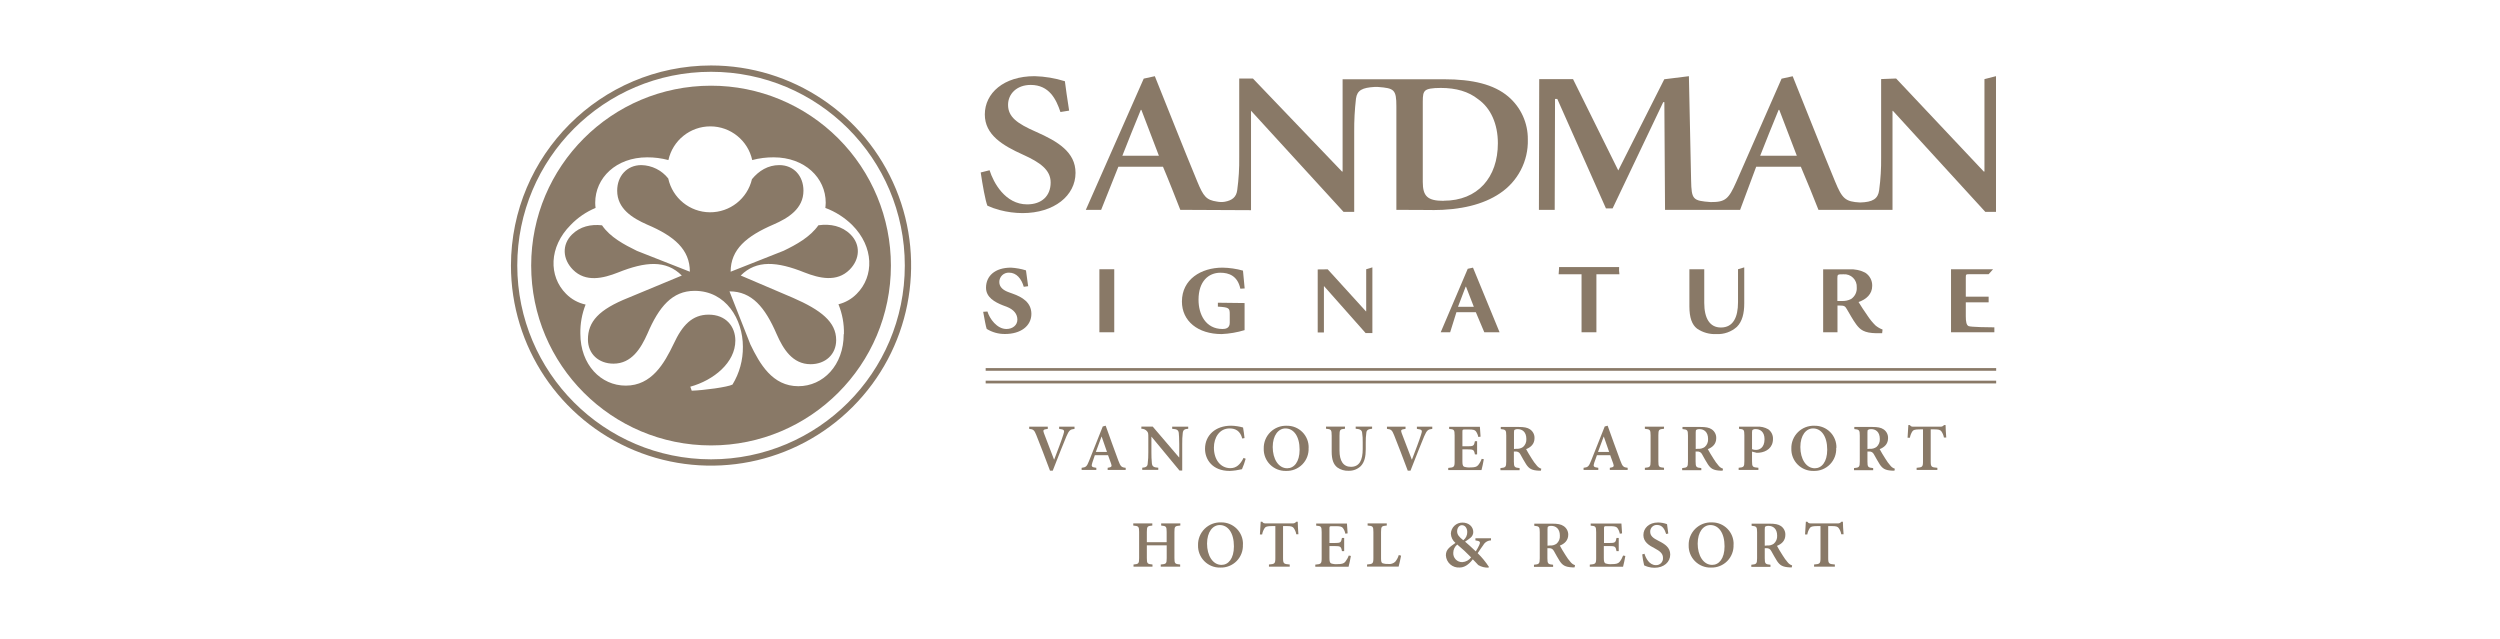 <?xml version="1.0" encoding="UTF-8"?>
<svg width="270px" height="69px" viewBox="0 0 270 69" version="1.1" xmlns="http://www.w3.org/2000/svg" xmlns:xlink="http://www.w3.org/1999/xlink">
    <!-- Generator: Sketch 58 (84663) - https://sketch.com -->
    <title>Small</title>
    <desc>Created with Sketch.</desc>
    <g id="Small" stroke="none" stroke-width="1" fill="none" fill-rule="evenodd">
        <g id="zyvr---signature-vancouver-airport" transform="translate(55, 7)" fill="#897967" fill-rule="nonzero">
            <path d="M59.529,5.104 C59.074,3.736 58.329,2.172 56.314,2.172 C54.803,2.172 53.87,3.147 53.87,4.324 C53.87,5.627 54.851,6.345 56.89,7.235 C59.254,8.278 61.157,9.43 61.157,11.668 C61.157,14.123 58.855,16.015 55.427,16.015 C54.601,16.01 53.779,15.901 52.98,15.69 C52.52,15.57 52.071,15.411 51.638,15.214 C51.423,14.691 51.109,12.953 50.917,11.626 L51.875,11.387 C52.285,12.708 53.556,15.072 55.929,15.072 C57.513,15.072 58.471,14.156 58.471,12.708 C58.471,11.34 57.321,10.536 55.498,9.711 C53.27,8.709 51.36,7.557 51.36,5.364 C51.36,3.059 53.4,1.226 56.733,1.226 C57.845,1.256 58.947,1.44 60.008,1.773 C60.102,2.577 60.247,3.49 60.466,4.947 L59.529,5.098 L59.529,5.104 Z" id="Path"></path>
            <path d="M100.915,14.691 C99.166,14.691 98.66,14.188 98.66,12.646 L98.66,3.975 C98.66,3.301 98.708,2.997 98.926,2.793 C99.145,2.589 99.671,2.497 100.605,2.497 C102.26,2.497 103.602,2.887 104.636,3.712 C106.001,4.669 106.77,6.389 106.77,8.473 C106.77,12.146 104.609,14.679 100.915,14.679 L100.915,14.691 Z M66.214,9.821 C66.861,8.189 67.508,6.54 68.206,4.867 L68.268,4.867 L70.162,9.821 L66.214,9.821 Z M99.695,15.69 C102.718,15.69 105.186,15.099 106.985,13.884 C108.929,12.595 110.071,10.394 110.006,8.062 C110.025,6.282 109.252,4.585 107.896,3.431 C106.335,2.107 104.036,1.56 100.965,1.56 L90.001,1.56 L90.001,11.526 L89.936,11.526 L80.314,1.478 L78.836,1.478 L78.836,9.968 C78.854,11.16 78.781,12.351 78.62,13.532 C78.526,14.286 78.071,14.641 77.279,14.788 C76.997,14.834 76.71,14.828 76.43,14.771 C75.296,14.605 74.973,14.233 74.303,12.599 C72.769,8.904 71.232,4.968 69.722,1.229 L68.522,1.492 L62.269,15.663 L63.924,15.663 C63.924,15.663 65.519,11.682 65.782,11.009 L70.603,11.009 C71.01,11.942 72.207,14.966 72.473,15.663 L80.11,15.699 L80.11,4.974 L80.125,4.974 L90.105,15.885 L91.254,15.885 L91.254,7.235 C91.243,6.037 91.308,4.84 91.446,3.65 C91.568,2.737 92.144,2.468 93.438,2.391 L93.817,2.391 C95.566,2.524 95.808,2.669 95.808,4.474 L95.808,15.663 L99.695,15.681 L99.695,15.69 Z" id="Shape"></path>
            <path d="M135.099,9.821 C135.747,8.189 136.394,6.54 137.091,4.867 L137.162,4.867 L139.057,9.821 L135.099,9.821 Z M112.908,15.663 L112.943,3.688 L113.189,3.688 L118.443,15.51 L119.161,15.51 L124.629,4.031 L124.75,4.031 L124.824,15.663 L132.933,15.663 C132.933,15.663 134.411,11.682 134.668,11.009 L139.491,11.009 C139.902,11.942 141.131,14.966 141.394,15.663 L149.391,15.663 L149.391,4.974 L149.439,4.974 L159.416,15.885 L160.568,15.885 L160.568,1.226 L159.321,1.546 L159.321,11.526 L159.247,11.526 L149.781,1.478 L148.162,1.54 L148.162,9.974 C148.178,11.166 148.107,12.357 147.949,13.538 C147.828,14.472 147.26,14.836 145.88,14.868 C144.302,14.782 143.962,14.472 143.191,12.604 C141.657,8.91 140.123,4.974 138.61,1.235 L137.41,1.498 L132.508,12.666 C131.695,14.493 131.346,14.836 129.75,14.824 C127.829,14.682 127.682,14.558 127.64,12.495 L127.401,1.229 L124.741,1.56 L119.773,11.408 L114.888,1.546 L111.235,1.546 L111.203,15.663 L112.908,15.663 Z" id="Shape"></path>
            <path d="M51.647,26.651 C51.878,27.419 52.67,28.531 53.695,28.531 C54.363,28.531 54.877,28.117 54.877,27.523 C54.877,26.929 54.511,26.441 53.734,26.134 L53.32,25.98 C52.433,25.631 51.49,25.111 51.49,24.074 C51.49,22.821 52.436,21.905 54.189,21.905 C54.737,21.938 55.28,22.037 55.805,22.2 C55.867,22.614 55.929,23.146 56.039,23.911 L55.566,23.974 C55.321,23.114 54.789,22.446 53.979,22.446 C53.704,22.434 53.436,22.534 53.236,22.724 C53.037,22.915 52.924,23.178 52.924,23.453 C52.924,24.021 53.367,24.358 53.961,24.568 L54.342,24.706 C55.427,25.088 56.376,25.667 56.39,26.887 C56.39,28.232 55.208,29.071 53.547,29.071 C52.847,29.081 52.159,28.891 51.564,28.522 C51.473,28.291 51.319,27.411 51.183,26.675 L51.656,26.642 L51.647,26.651 Z" id="Path"></path>
            <polygon id="Path" points="65.339 28.885 63.734 28.885 63.734 22.079 65.339 22.079"></polygon>
            <path d="M78.957,24.18 C78.662,22.791 77.722,22.454 76.806,22.454 C75.526,22.454 74.441,23.371 74.441,25.371 C74.441,26.958 75.213,28.531 77.036,28.531 C77.358,28.531 77.813,28.454 77.813,27.857 L77.813,26.97 C77.813,26.267 77.766,26.193 76.531,26.116 L76.531,25.694 L79.415,25.729 L79.415,27.706 L79.415,28.655 C78.611,28.899 77.779,29.042 76.939,29.08 C74.374,29.08 72.648,27.677 72.648,25.566 C72.648,23.173 74.716,21.905 77.03,21.905 C77.778,21.918 78.521,22.026 79.241,22.227 L79.424,24.151 L78.966,24.18 L78.957,24.18 Z" id="Path"></path>
            <polygon id="Path" points="93.217 28.971 92.487 28.971 87.998 23.903 87.983 23.903 87.983 28.906 87.312 28.906 87.312 22.1 88.394 22.088 92.516 26.621 92.549 26.621 92.549 22.079 93.217 21.875"></polygon>
            <path d="M102.464,26.134 L104.172,26.134 L103.333,23.968 L103.288,23.968 L102.464,26.134 Z M105.304,28.885 L104.388,26.716 L102.295,26.716 C102.236,26.882 101.752,28.445 101.616,28.885 L100.596,28.885 L103.516,22.029 L104.083,21.905 L106.953,28.885 L105.304,28.885 Z" id="Shape"></path>
            <path d="M117.412,28.885 L115.807,28.885 L115.807,22.623 L113.333,22.623 C113.381,21.781 113.363,22.375 113.381,21.843 L119.865,21.843 C119.846,22.103 119.857,22.365 119.897,22.623 L117.412,22.623 L117.412,28.885 L117.412,28.885 Z" id="Path"></path>
            <path d="M129.059,22.079 L129.059,25.711 C129.059,27.375 129.65,28.371 130.858,28.371 C132.188,28.371 132.706,27.257 132.706,25.64 L132.706,22.079 L133.379,21.875 L133.379,25.767 C133.379,26.837 133.164,27.721 132.584,28.3 C131.978,28.842 131.183,29.122 130.371,29.08 C129.627,29.118 128.892,28.911 128.278,28.489 C127.732,28.067 127.454,27.307 127.454,26.081 L127.454,22.079 L129.059,22.079 Z" id="Path"></path>
            <path d="M143.442,25.507 L143.924,25.507 C144.267,25.525 144.608,25.451 144.914,25.295 C145.331,25.019 145.566,24.54 145.529,24.042 C145.555,23.655 145.411,23.276 145.135,23.003 C144.86,22.731 144.479,22.592 144.092,22.623 C143.463,22.623 143.436,22.623 143.436,23.066 L143.436,25.507 L143.442,25.507 Z M143.442,28.885 L141.9,28.885 L141.9,22.088 L144.71,22.088 C145.306,22.052 145.9,22.174 146.433,22.443 C146.925,22.75 147.217,23.296 147.198,23.876 C147.198,24.763 146.554,25.339 145.721,25.617 C145.907,25.936 146.392,26.669 146.714,27.127 C146.957,27.496 147.238,27.839 147.553,28.149 C147.781,28.338 148.038,28.487 148.316,28.59 L148.271,28.989 L147.662,28.989 C146.303,28.971 145.889,28.59 145.478,28.043 C145.109,27.555 144.716,26.808 144.453,26.379 C144.273,26.057 144.157,25.998 143.693,25.998 L143.448,25.998 L143.448,28.885 L143.442,28.885 Z" id="Shape"></path>
            <path d="M155.701,22.079 L160.252,22.079 L159.773,22.614 L157.746,22.614 C157.317,22.614 157.306,22.614 157.306,22.995 L157.306,25.04 L159.773,25.04 L159.773,25.652 L157.306,25.652 L157.306,27.162 C157.306,27.753 157.379,28.108 157.601,28.217 C157.823,28.327 159.859,28.353 160.391,28.353 L160.391,28.888 L155.71,28.888 L155.71,22.091 L155.701,22.079 Z" id="Path"></path>
            <polygon id="Path" points="51.452 32.754 51.452 33.043 160.586 33.043 160.586 32.754"></polygon>
            <polygon id="Path" points="51.452 34.113 51.452 34.409 160.586 34.409 160.586 34.113"></polygon>
            <path d="M0.866,21.677 C0.868,10.12 10.237,0.753 21.794,0.754 C33.352,0.755 42.72,10.124 42.719,21.681 C42.719,33.238 33.35,42.607 21.793,42.607 C10.239,42.594 0.877,33.23 0.866,21.677 Z M0.183,21.677 C0.182,30.418 5.446,38.298 13.521,41.644 C21.596,44.989 30.891,43.141 37.072,36.961 C43.252,30.781 45.102,21.487 41.757,13.411 C38.413,5.336 30.533,0.071 21.793,0.071 C9.866,0.087 0.201,9.751 0.183,21.677 Z" id="Shape"></path>
            <path d="M36.12,29.095 C36.12,32.446 33.903,34.71 31.22,34.71 C28.418,34.71 27.053,32.293 26.039,30.192 L23.784,24.467 C26.199,24.467 27.626,26.181 28.885,29.101 C29.586,30.697 30.596,32.334 32.541,32.334 C34.137,32.334 35.307,31.285 35.307,29.728 C35.307,27.759 33.649,26.477 30.644,25.165 L24.999,22.756 C26.704,21.048 28.938,21.243 31.882,22.425 C33.504,23.06 35.378,23.501 36.752,22.129 C37.884,21 37.967,19.431 36.865,18.329 C35.934,17.401 34.681,17.147 33.386,17.33 C32.5,18.595 31.004,19.422 29.63,20.084 L23.909,22.345 C23.909,19.934 25.62,18.503 28.542,17.244 C30.144,16.55 31.773,15.533 31.773,13.594 C31.773,11.999 30.721,10.831 29.166,10.831 C27.951,10.831 26.961,11.437 26.211,12.35 C25.717,14.459 23.827,15.945 21.661,15.927 C19.495,15.91 17.63,14.393 17.17,12.276 C16.467,11.384 15.401,10.854 14.265,10.831 C12.708,10.831 11.656,12.013 11.656,13.594 C11.656,15.542 13.293,16.55 14.883,17.253 C17.806,18.491 19.505,19.934 19.505,22.345 L13.792,20.096 C12.412,19.419 10.893,18.618 10.019,17.333 C8.804,17.2 7.654,17.457 6.768,18.332 C5.665,19.434 5.754,20.992 6.883,22.132 C8.257,23.51 10.134,23.069 11.753,22.428 C14.709,21.246 16.928,21.051 18.636,22.759 L12.876,25.153 C9.649,26.438 8.497,27.747 8.497,29.668 C8.497,31.226 9.661,32.275 11.257,32.275 C13.204,32.275 14.212,30.638 14.921,29.042 C16.166,26.125 17.605,24.411 20.019,24.411 C23.403,24.411 25.232,27.484 25.232,30.446 C25.249,31.886 24.86,33.303 24.109,34.533 C23.598,34.805 20.992,35.156 19.706,35.195 L19.552,34.763 C22.082,34.066 24.417,32.157 24.417,29.781 C24.417,28.262 23.403,26.982 21.535,26.982 C19.762,26.982 18.695,28.111 17.758,30.132 C16.748,32.237 15.394,34.648 12.581,34.648 C9.897,34.648 7.678,32.39 7.678,29.033 C7.659,27.959 7.851,26.891 8.245,25.892 C7.443,25.721 6.71,25.318 6.135,24.733 C4.238,22.836 4.265,19.668 6.632,17.297 C7.392,16.505 8.307,15.878 9.321,15.456 C9.296,15.27 9.283,15.083 9.283,14.895 C9.283,12.208 11.543,9.992 14.898,9.992 C15.671,9.989 16.441,10.088 17.188,10.287 C17.655,8.162 19.538,6.648 21.714,6.648 C23.89,6.648 25.773,8.162 26.24,10.287 C26.998,10.084 27.779,9.985 28.563,9.992 C31.909,9.992 34.178,12.208 34.178,14.895 C34.178,15.108 34.137,15.456 34.137,15.456 C35.221,15.859 36.208,16.486 37.033,17.297 C39.397,19.662 39.424,22.836 37.527,24.733 C36.987,25.286 36.303,25.677 35.552,25.862 C35.97,26.882 36.171,27.978 36.144,29.08 L36.12,29.095 Z M21.793,2.255 C11.064,2.255 2.367,10.952 2.367,21.68 C2.367,32.408 11.064,41.106 21.793,41.106 C32.521,41.106 41.218,32.408 41.218,21.68 C41.219,16.528 39.172,11.587 35.529,7.944 C31.886,4.3 26.945,2.254 21.793,2.255 Z" id="Shape"></path>
            <path d="M61.06,39.32 C60.587,39.371 60.469,39.448 60.173,40.124 C59.957,40.647 59.26,42.353 58.696,43.833 L58.4,43.833 C57.909,42.518 57.271,40.851 56.922,39.991 C56.707,39.445 56.591,39.359 56.154,39.318 L56.154,39.078 L58.161,39.078 L58.161,39.318 C57.64,39.383 57.635,39.453 57.741,39.77 C57.945,40.322 58.489,41.753 58.834,42.63 L58.855,42.63 C59.236,41.637 59.632,40.603 59.839,39.941 C59.99,39.474 59.978,39.388 59.387,39.318 L59.387,39.078 L61.048,39.078 L61.048,39.318 L61.06,39.32 Z" id="Path"></path>
            <path d="M63.98,40.154 L63.965,40.154 C63.749,40.707 63.554,41.268 63.353,41.806 L64.553,41.806 L63.98,40.154 Z M64.627,43.753 L64.627,43.523 C65.058,43.458 65.109,43.378 64.999,43.077 C64.919,42.84 64.798,42.503 64.668,42.158 L63.244,42.158 C63.152,42.418 63.052,42.695 62.966,42.985 C62.842,43.372 62.877,43.458 63.403,43.523 L63.403,43.753 L61.816,43.753 L61.816,43.523 C62.283,43.467 62.375,43.393 62.62,42.775 L64.098,39.06 L64.414,38.975 C64.866,40.225 65.318,41.519 65.785,42.755 C66.022,43.387 66.116,43.473 66.574,43.523 L66.574,43.753 L64.627,43.753 Z" id="Shape"></path>
            <path d="M73.33,39.306 C72.943,39.329 72.784,39.421 72.739,39.746 C72.692,40.144 72.673,40.545 72.68,40.946 L72.68,43.818 L72.385,43.818 L69.367,40.169 L69.352,40.169 L69.352,41.85 C69.348,42.245 69.365,42.639 69.403,43.032 C69.441,43.369 69.583,43.485 70.094,43.514 L70.094,43.745 L68.362,43.745 L68.362,43.514 C68.764,43.485 68.936,43.378 68.953,43.053 C69.003,42.653 69.024,42.25 69.018,41.847 L69.018,40.325 C69.018,39.829 69.018,39.734 68.874,39.569 C68.723,39.393 68.499,39.296 68.268,39.306 L68.268,39.075 L69.497,39.075 L72.334,42.397 L72.358,42.397 L72.358,40.946 C72.358,40.305 72.323,39.968 72.308,39.764 C72.269,39.448 72.113,39.341 71.596,39.312 L71.596,39.081 L73.327,39.081 L73.327,39.306 L73.33,39.306 Z" id="Path"></path>
            <path d="M79.533,42.539 C79.429,42.927 79.294,43.306 79.132,43.674 C78.695,43.779 78.25,43.842 77.802,43.86 C75.934,43.86 75.142,42.619 75.142,41.475 C75.142,39.997 76.283,38.975 77.958,38.975 C78.395,38.986 78.829,39.052 79.25,39.17 C79.315,39.563 79.365,39.888 79.409,40.311 L79.164,40.361 C78.948,39.542 78.44,39.27 77.799,39.27 C76.699,39.27 76.102,40.26 76.102,41.339 C76.102,42.669 76.844,43.561 77.876,43.561 C78.523,43.561 78.945,43.174 79.306,42.453 L79.542,42.548 L79.533,42.539 Z" id="Path"></path>
            <path d="M82.453,41.28 C82.453,42.554 83.065,43.573 84.02,43.573 C84.747,43.573 85.358,42.905 85.358,41.569 C85.358,40.092 84.702,39.27 83.828,39.27 C83.08,39.27 82.453,40.003 82.453,41.28 Z M86.328,41.369 C86.364,42.031 86.12,42.679 85.655,43.153 C85.19,43.627 84.547,43.883 83.884,43.86 C83.24,43.876 82.617,43.627 82.163,43.17 C81.709,42.713 81.463,42.089 81.484,41.445 C81.466,40.783 81.722,40.142 82.193,39.675 C82.664,39.208 83.307,38.957 83.969,38.981 C84.604,38.969 85.216,39.218 85.662,39.669 C86.109,40.12 86.352,40.734 86.334,41.369 L86.328,41.369 Z" id="Shape"></path>
            <path d="M93.178,39.306 C92.767,39.335 92.587,39.465 92.566,39.731 C92.516,40.08 92.495,40.431 92.501,40.783 L92.501,41.496 C92.501,42.294 92.377,42.902 91.969,43.334 C91.617,43.674 91.144,43.858 90.654,43.845 C90.218,43.864 89.787,43.738 89.431,43.485 C89.014,43.162 88.822,42.63 88.822,41.791 L88.822,40.059 C88.822,39.397 88.757,39.353 88.21,39.303 L88.21,39.072 L90.258,39.072 L90.258,39.306 C89.72,39.35 89.667,39.4 89.667,40.062 L89.667,41.67 C89.667,42.775 90.075,43.417 90.903,43.417 C91.822,43.417 92.173,42.69 92.173,41.49 L92.173,40.783 C92.183,40.428 92.161,40.071 92.108,39.719 C92.073,39.462 91.907,39.338 91.414,39.303 L91.414,39.072 L93.187,39.072 L93.187,39.306 L93.178,39.306 Z" id="Path"></path>
            <path d="M99.698,39.32 C99.225,39.371 99.107,39.448 98.811,40.124 C98.595,40.647 97.901,42.353 97.333,43.833 L97.038,43.833 C96.547,42.518 95.909,40.851 95.56,39.991 C95.344,39.445 95.229,39.359 94.792,39.318 L94.792,39.078 L96.798,39.078 L96.798,39.318 C96.281,39.383 96.272,39.453 96.379,39.77 C96.583,40.322 97.126,41.753 97.472,42.63 L97.493,42.63 C97.874,41.637 98.27,40.603 98.477,39.941 C98.631,39.474 98.616,39.388 98.025,39.318 L98.025,39.078 L99.686,39.078 L99.686,39.318 L99.698,39.32 Z" id="Path"></path>
            <path d="M105.254,42.583 C105.212,42.879 105.067,43.538 105.002,43.765 L101.409,43.765 L101.409,43.535 C102.035,43.485 102.1,43.434 102.1,42.831 L102.1,40.036 C102.1,39.403 102.035,39.368 101.509,39.323 L101.509,39.093 L104.828,39.093 C104.828,39.238 104.872,39.734 104.902,40.157 L104.657,40.192 C104.615,39.969 104.524,39.758 104.391,39.575 C104.275,39.433 104.095,39.383 103.637,39.383 L103.211,39.383 C102.96,39.383 102.94,39.397 102.94,39.625 L102.94,41.2 L103.492,41.2 C104.125,41.2 104.196,41.156 104.29,40.653 L104.527,40.653 L104.527,42.075 L104.29,42.075 C104.196,41.567 104.119,41.531 103.501,41.531 L102.94,41.531 L102.94,42.811 C102.94,43.154 102.975,43.325 103.111,43.402 C103.334,43.474 103.569,43.501 103.803,43.482 C104.24,43.482 104.47,43.431 104.636,43.242 C104.802,43.036 104.933,42.803 105.023,42.554 L105.26,42.598 L105.254,42.583 Z" id="Path"></path>
            <path d="M108.756,41.469 C109.015,41.493 109.275,41.424 109.489,41.274 C109.738,41.057 109.871,40.735 109.846,40.405 C109.846,39.628 109.379,39.347 108.927,39.347 C108.805,39.332 108.681,39.358 108.575,39.421 C108.525,39.462 108.51,39.542 108.51,39.717 L108.51,41.49 L108.756,41.469 Z M111.415,43.833 C111.359,43.833 111.279,43.833 111.194,43.833 C110.417,43.798 110.136,43.612 109.828,43.151 C109.619,42.834 109.403,42.427 109.196,42.06 C109.101,41.857 108.886,41.738 108.664,41.765 L108.499,41.765 L108.499,42.849 C108.499,43.44 108.564,43.502 109.116,43.553 L109.116,43.783 L107.047,43.783 L107.047,43.553 C107.603,43.502 107.674,43.446 107.674,42.849 L107.674,40.039 C107.674,39.448 107.609,39.391 107.083,39.341 L107.083,39.111 L109.01,39.111 C109.601,39.111 109.964,39.176 110.245,39.371 C110.56,39.585 110.742,39.945 110.727,40.325 C110.727,40.952 110.325,41.309 109.82,41.507 C109.935,41.729 110.216,42.205 110.431,42.536 C110.594,42.809 110.782,43.066 110.993,43.304 C111.115,43.452 111.277,43.562 111.46,43.62 L111.415,43.836 L111.415,43.833 Z" id="Shape"></path>
            <path d="M118.213,40.154 L118.198,40.154 C117.982,40.707 117.787,41.268 117.586,41.806 L118.786,41.806 L118.213,40.154 Z M118.86,43.753 L118.86,43.523 C119.288,43.458 119.339,43.378 119.232,43.077 C119.152,42.84 119.031,42.503 118.901,42.158 L117.471,42.158 C117.379,42.418 117.279,42.695 117.175,42.985 C117.054,43.372 117.09,43.458 117.616,43.523 L117.616,43.753 L116.026,43.753 L116.026,43.523 C116.493,43.467 116.587,43.393 116.833,42.775 L118.31,39.06 L118.626,38.975 C119.079,40.225 119.531,41.519 119.998,42.755 C120.234,43.387 120.329,43.473 120.787,43.523 L120.787,43.753 L118.86,43.753 Z" id="Shape"></path>
            <path d="M122.646,43.753 L122.646,43.523 C123.198,43.473 123.263,43.428 123.263,42.82 L123.263,40.015 C123.263,39.406 123.198,39.362 122.646,39.312 L122.646,39.081 L124.714,39.081 L124.714,39.306 C124.159,39.356 124.103,39.4 124.103,40.009 L124.103,42.814 C124.103,43.422 124.159,43.467 124.714,43.517 L124.714,43.748 L122.646,43.753 Z" id="Path"></path>
            <path d="M128.382,41.469 C128.641,41.493 128.9,41.424 129.112,41.274 C129.363,41.058 129.497,40.736 129.472,40.405 C129.472,39.628 129.005,39.347 128.553,39.347 C128.431,39.332 128.308,39.358 128.202,39.421 C128.151,39.462 128.137,39.542 128.137,39.717 L128.137,41.49 L128.382,41.469 Z M131.042,43.833 C130.986,43.833 130.906,43.833 130.82,43.833 C130.043,43.798 129.762,43.612 129.455,43.151 C129.245,42.834 129.029,42.427 128.822,42.06 C128.726,41.858 128.513,41.739 128.29,41.765 L128.125,41.765 L128.125,42.849 C128.125,43.44 128.19,43.502 128.742,43.553 L128.742,43.783 L126.674,43.783 L126.674,43.553 C127.226,43.502 127.3,43.446 127.3,42.849 L127.3,40.039 C127.3,39.448 127.235,39.391 126.709,39.341 L126.709,39.111 L128.633,39.111 C129.224,39.111 129.591,39.176 129.871,39.371 C130.186,39.585 130.368,39.945 130.353,40.325 C130.353,40.952 129.948,41.309 129.446,41.507 C129.561,41.729 129.842,42.205 130.058,42.536 C130.221,42.808 130.408,43.065 130.616,43.304 C130.739,43.453 130.902,43.562 131.086,43.62 L131.042,43.836 L131.042,43.833 Z" id="Shape"></path>
            <path d="M134.219,41.51 C134.357,41.568 134.506,41.595 134.656,41.59 C134.993,41.59 135.569,41.38 135.569,40.432 C135.569,39.628 135.093,39.341 134.606,39.341 C134.494,39.329 134.382,39.358 134.29,39.421 C134.239,39.462 134.219,39.542 134.219,39.687 L134.219,41.51 L134.219,41.51 Z M134.727,39.081 C135.161,39.047 135.594,39.145 135.971,39.362 C136.307,39.604 136.499,39.998 136.482,40.411 C136.482,41.36 135.77,41.806 135.031,41.889 C134.928,41.9 134.825,41.905 134.721,41.903 L134.219,41.773 L134.219,42.817 C134.219,43.425 134.284,43.47 134.907,43.52 L134.907,43.751 L132.774,43.751 L132.774,43.52 C133.326,43.47 133.391,43.42 133.391,42.817 L133.391,40.015 C133.391,39.397 133.326,39.362 132.815,39.312 L132.815,39.081 L134.727,39.081 Z" id="Shape"></path>
            <path d="M139.438,41.28 C139.438,42.554 140.047,43.573 141.004,43.573 C141.728,43.573 142.34,42.905 142.34,41.569 C142.34,40.092 141.687,39.27 140.809,39.27 C140.061,39.27 139.438,40.003 139.438,41.28 Z M143.309,41.369 C143.345,42.031 143.101,42.679 142.636,43.153 C142.171,43.627 141.529,43.883 140.865,43.86 C140.221,43.876 139.599,43.627 139.145,43.17 C138.691,42.713 138.445,42.089 138.465,41.445 C138.448,40.78 138.707,40.136 139.182,39.669 C139.656,39.202 140.303,38.953 140.969,38.981 C141.604,38.968 142.216,39.217 142.663,39.668 C143.109,40.119 143.352,40.734 143.333,41.369 L143.309,41.369 Z" id="Shape"></path>
            <path d="M146.927,41.469 C147.186,41.494 147.446,41.425 147.659,41.274 C147.91,41.057 148.043,40.735 148.02,40.405 C148.02,39.628 147.553,39.347 147.101,39.347 C146.978,39.333 146.853,39.358 146.746,39.421 C146.696,39.462 146.684,39.542 146.684,39.717 L146.684,41.49 L146.927,41.469 Z M149.601,43.833 C149.542,43.833 149.462,43.833 149.376,43.833 C148.602,43.798 148.321,43.612 148.011,43.151 C147.804,42.834 147.589,42.427 147.379,42.06 C147.284,41.857 147.069,41.737 146.847,41.765 L146.684,41.765 L146.684,42.849 C146.684,43.44 146.746,43.502 147.302,43.553 L147.302,43.783 L145.233,43.783 L145.233,43.553 C145.786,43.502 145.857,43.446 145.857,42.849 L145.857,40.039 C145.857,39.448 145.792,39.391 145.266,39.341 L145.266,39.111 L147.193,39.111 C147.784,39.111 148.147,39.176 148.428,39.371 C148.744,39.583 148.926,39.945 148.91,40.325 C148.91,40.952 148.508,41.309 148.005,41.507 C148.12,41.729 148.401,42.205 148.617,42.536 C148.78,42.808 148.967,43.065 149.176,43.304 C149.297,43.452 149.46,43.562 149.642,43.62 L149.601,43.836 L149.601,43.833 Z" id="Shape"></path>
            <path d="M154.947,40.269 C154.907,40.013 154.805,39.771 154.652,39.563 C154.531,39.421 154.356,39.371 153.904,39.371 L153.517,39.371 L153.517,42.825 C153.517,43.417 153.582,43.473 154.235,43.523 L154.235,43.753 L151.995,43.753 L151.995,43.523 C152.618,43.473 152.683,43.422 152.683,42.825 L152.683,39.371 L152.376,39.371 C151.785,39.371 151.643,39.442 151.543,39.578 C151.403,39.788 151.31,40.026 151.268,40.275 L151.017,40.275 C151.046,39.779 151.088,39.276 151.102,38.904 L151.268,38.904 C151.374,39.069 151.469,39.081 151.67,39.081 L154.563,39.081 C154.716,39.095 154.865,39.027 154.956,38.904 L155.122,38.904 C155.122,39.199 155.157,39.808 155.196,40.254 L154.956,40.254 L154.947,40.269 Z" id="Path"></path>
            <path d="M72.458,49.759 C71.888,49.809 71.838,49.85 71.838,50.453 L71.838,53.273 C71.838,53.864 71.897,53.917 72.458,53.967 L72.458,54.198 L70.36,54.198 L70.36,53.967 C70.951,53.917 71.004,53.875 71.004,53.273 L71.004,51.898 L68.859,51.898 L68.859,53.273 C68.859,53.864 68.915,53.917 69.468,53.967 L69.468,54.198 L67.42,54.198 L67.42,53.967 C67.96,53.917 68.025,53.875 68.025,53.273 L68.025,50.453 C68.025,49.862 67.96,49.809 67.393,49.759 L67.393,49.528 L69.45,49.528 L69.45,49.759 C68.918,49.809 68.859,49.85 68.859,50.453 L68.859,51.556 L70.999,51.556 L70.999,50.453 C70.999,49.862 70.942,49.809 70.407,49.759 L70.407,49.528 L72.476,49.528 L72.476,49.759 L72.458,49.759 Z" id="Path"></path>
            <path d="M75.361,51.718 C75.361,52.989 75.969,54.008 76.927,54.008 C77.651,54.008 78.263,53.341 78.263,52.005 C78.263,50.527 77.61,49.705 76.732,49.705 C75.984,49.705 75.361,50.438 75.361,51.718 Z M79.232,51.804 C79.269,52.467 79.025,53.114 78.561,53.589 C78.097,54.063 77.454,54.321 76.791,54.298 C76.147,54.315 75.524,54.065 75.07,53.608 C74.615,53.152 74.369,52.528 74.388,51.884 C74.37,51.22 74.627,50.579 75.098,50.112 C75.57,49.645 76.214,49.394 76.877,49.419 C77.511,49.406 78.123,49.654 78.569,50.105 C79.016,50.556 79.259,51.17 79.241,51.804 L79.232,51.804 Z" id="Shape"></path>
            <path d="M85.001,50.713 C84.961,50.458 84.86,50.217 84.705,50.01 C84.584,49.865 84.425,49.815 83.958,49.815 L83.57,49.815 L83.57,53.273 C83.57,53.864 83.635,53.917 84.289,53.967 L84.289,54.198 L82.046,54.198 L82.046,53.967 C82.672,53.917 82.737,53.867 82.737,53.273 L82.737,49.815 L82.421,49.815 C81.83,49.815 81.688,49.886 81.587,50.025 C81.447,50.234 81.353,50.471 81.313,50.719 L81.07,50.719 C81.097,50.226 81.141,49.72 81.156,49.348 L81.321,49.348 C81.428,49.513 81.522,49.528 81.723,49.528 L84.596,49.528 C84.75,49.541 84.901,49.473 84.992,49.348 L85.157,49.348 C85.157,49.658 85.193,50.252 85.228,50.698 L84.992,50.698 L85.001,50.713 Z" id="Path"></path>
            <path d="M90.897,53.027 C90.852,53.323 90.71,53.982 90.645,54.209 L87.052,54.209 L87.052,53.979 C87.675,53.929 87.74,53.878 87.74,53.275 L87.74,50.48 C87.74,49.847 87.675,49.812 87.149,49.77 L87.149,49.54 L90.471,49.54 C90.471,49.685 90.512,50.178 90.542,50.604 L90.297,50.639 C90.258,50.415 90.167,50.204 90.031,50.022 C89.918,49.877 89.735,49.827 89.277,49.827 L88.855,49.827 C88.603,49.827 88.58,49.841 88.58,50.072 L88.58,51.644 L89.132,51.644 C89.768,51.644 89.839,51.603 89.93,51.097 L90.17,51.097 L90.17,52.522 L89.93,52.522 C89.839,52.011 89.759,51.975 89.141,51.975 L88.58,51.975 L88.58,53.255 C88.58,53.601 88.618,53.772 88.754,53.846 C88.976,53.919 89.21,53.947 89.443,53.926 C89.88,53.926 90.111,53.875 90.276,53.689 C90.442,53.481 90.574,53.248 90.666,52.998 L90.903,53.042 L90.897,53.027 Z" id="Path"></path>
            <path d="M96.317,53.012 C96.258,53.308 96.116,53.997 96.051,54.195 L92.643,54.195 L92.643,53.964 C93.261,53.914 93.326,53.872 93.326,53.261 L93.326,50.459 C93.326,49.847 93.27,49.806 92.702,49.756 L92.702,49.525 L94.771,49.525 L94.771,49.756 C94.218,49.806 94.153,49.841 94.153,50.459 L94.153,53.281 C94.153,53.636 94.183,53.772 94.328,53.837 C94.519,53.897 94.719,53.921 94.919,53.908 C95.196,53.948 95.476,53.861 95.681,53.672 C95.859,53.458 95.991,53.211 96.068,52.944 L96.314,53.01 L96.317,53.012 Z" id="Path"></path>
            <path d="M102.369,50.376 C102.369,50.734 102.57,50.985 103.037,51.346 C103.314,51.136 103.472,50.806 103.463,50.459 C103.463,50.072 103.253,49.72 102.886,49.72 C102.591,49.72 102.369,50.016 102.369,50.388 L102.369,50.376 Z M103.879,53.196 C103.407,52.706 102.908,52.243 102.384,51.81 C102.115,52.026 101.957,52.351 101.953,52.696 C101.935,52.964 102.031,53.227 102.217,53.42 C102.404,53.613 102.663,53.718 102.931,53.71 C103.307,53.687 103.654,53.499 103.879,53.196 Z M106.049,51.363 C105.697,51.363 105.372,51.553 105.2,51.86 C104.999,52.126 104.819,52.407 104.589,52.746 C105.047,53.193 105.454,53.688 105.803,54.224 L105.762,54.304 C105.374,54.32 104.989,54.225 104.654,54.029 C104.562,53.937 104.317,53.657 104.063,53.406 C103.587,54.029 103.12,54.292 102.632,54.292 C102.26,54.317 101.894,54.191 101.615,53.943 C101.337,53.694 101.171,53.344 101.155,52.971 C101.155,52.345 101.562,52.085 102.189,51.635 C101.886,51.384 101.705,51.015 101.692,50.622 C101.724,49.954 102.28,49.431 102.948,49.439 C103.625,49.439 104.113,49.877 104.113,50.465 C104.112,50.703 104.003,50.928 103.817,51.077 C103.628,51.228 103.431,51.369 103.226,51.499 C103.451,51.688 103.894,52.076 104.385,52.548 C104.527,52.326 104.655,52.094 104.766,51.854 C104.908,51.529 104.852,51.428 104.346,51.363 L104.346,51.133 L106.028,51.133 L106.028,51.363 L106.049,51.363 Z" id="Shape"></path>
            <path d="M112.376,51.913 C112.636,51.937 112.895,51.868 113.109,51.718 C113.359,51.501 113.491,51.179 113.466,50.849 C113.466,50.075 112.999,49.794 112.547,49.794 C112.426,49.779 112.302,49.804 112.196,49.865 C112.145,49.909 112.131,49.986 112.131,50.161 L112.131,51.934 L112.376,51.913 Z M115.036,54.277 L114.814,54.277 C114.037,54.239 113.759,54.053 113.449,53.595 C113.242,53.278 113.026,52.868 112.816,52.501 C112.72,52.299 112.507,52.18 112.284,52.206 L112.119,52.206 L112.119,53.29 C112.119,53.881 112.184,53.943 112.736,53.994 L112.736,54.224 L110.668,54.224 L110.668,53.994 C111.223,53.943 111.294,53.887 111.294,53.29 L111.294,50.48 C111.294,49.889 111.229,49.836 110.703,49.785 L110.703,49.555 L112.63,49.555 C113.221,49.555 113.585,49.62 113.865,49.812 C114.182,50.016 114.372,50.367 114.371,50.743 C114.371,51.366 113.969,51.727 113.463,51.925 C113.579,52.15 113.859,52.622 114.075,52.953 C114.238,53.226 114.426,53.484 114.637,53.722 C114.759,53.87 114.921,53.98 115.104,54.038 L115.059,54.254 L115.036,54.277 Z" id="Shape"></path>
            <path d="M120.541,53.027 C120.497,53.323 120.352,53.982 120.29,54.209 L116.697,54.209 L116.697,53.979 C117.32,53.929 117.385,53.878 117.385,53.275 L117.385,50.48 C117.385,49.847 117.32,49.812 116.794,49.77 L116.794,49.54 L120.113,49.54 C120.113,49.685 120.154,50.178 120.184,50.604 L119.939,50.639 C119.899,50.416 119.809,50.205 119.676,50.022 C119.557,49.877 119.365,49.827 118.919,49.827 L118.508,49.827 C118.257,49.827 118.233,49.841 118.233,50.072 L118.233,51.644 L118.789,51.644 C119.421,51.644 119.492,51.603 119.584,51.097 L119.823,51.097 L119.823,52.522 L119.584,52.522 C119.492,52.011 119.413,51.975 118.795,51.975 L118.213,51.975 L118.213,53.255 C118.213,53.601 118.248,53.772 118.387,53.846 C118.609,53.919 118.843,53.947 119.076,53.926 C119.513,53.926 119.744,53.875 119.909,53.689 C120.075,53.482 120.206,53.248 120.296,52.998 L120.536,53.042 L120.541,53.027 Z" id="Path"></path>
            <path d="M124.939,50.663 C124.803,50.211 124.561,49.694 123.964,49.694 C123.766,49.684 123.573,49.758 123.432,49.898 C123.291,50.037 123.215,50.229 123.222,50.427 C123.222,50.87 123.517,51.109 124.129,51.417 C124.812,51.756 125.385,52.135 125.385,52.894 C125.385,53.692 124.711,54.319 123.689,54.319 C123.449,54.319 123.21,54.285 122.98,54.218 C122.839,54.175 122.702,54.122 122.569,54.059 C122.472,53.67 122.402,53.275 122.359,52.877 L122.604,52.806 C122.734,53.258 123.121,54.035 123.828,54.035 C124.041,54.048 124.249,53.967 124.398,53.814 C124.547,53.66 124.621,53.45 124.602,53.237 C124.602,52.776 124.256,52.51 123.715,52.223 C123.077,51.901 122.486,51.52 122.486,50.787 C122.486,50.054 123.077,49.428 124.076,49.428 C124.405,49.434 124.731,49.495 125.039,49.608 C125.066,49.868 125.11,50.169 125.175,50.622 L124.936,50.672 L124.939,50.663 Z" id="Path"></path>
            <path d="M128.349,51.718 C128.349,52.989 128.958,54.008 129.916,54.008 C130.64,54.008 131.252,53.341 131.252,52.005 C131.252,50.527 130.598,49.705 129.721,49.705 C128.973,49.705 128.349,50.438 128.349,51.718 Z M132.221,51.804 C132.258,52.467 132.014,53.114 131.55,53.589 C131.086,54.063 130.443,54.321 129.78,54.298 C129.136,54.315 128.513,54.065 128.058,53.608 C127.604,53.152 127.357,52.528 127.377,51.884 C127.359,51.22 127.616,50.579 128.087,50.112 C128.559,49.645 129.202,49.394 129.865,49.419 C130.5,49.406 131.112,49.654 131.558,50.105 C132.005,50.556 132.248,51.17 132.23,51.804 L132.221,51.804 Z" id="Shape"></path>
            <path d="M135.838,51.913 C136.098,51.938 136.358,51.869 136.571,51.718 C136.822,51.502 136.955,51.179 136.932,50.849 C136.932,50.075 136.465,49.794 136.01,49.794 C135.888,49.779 135.764,49.804 135.658,49.865 C135.608,49.909 135.593,49.986 135.593,50.161 L135.593,51.934 L135.838,51.913 Z M138.513,54.277 L138.288,54.277 C137.514,54.239 137.233,54.053 136.923,53.595 C136.716,53.278 136.5,52.868 136.29,52.501 C136.194,52.299 135.981,52.18 135.758,52.206 L135.593,52.206 L135.593,53.29 C135.593,53.881 135.658,53.943 136.211,53.994 L136.211,54.224 L134.142,54.224 L134.142,53.994 C134.694,53.943 134.765,53.887 134.765,53.29 L134.765,50.48 C134.765,49.889 134.7,49.836 134.174,49.785 L134.174,49.555 L136.101,49.555 C136.692,49.555 137.056,49.62 137.337,49.812 C137.652,50.026 137.834,50.388 137.818,50.769 C137.818,51.393 137.416,51.754 136.914,51.952 C137.029,52.176 137.31,52.649 137.526,52.98 C137.689,53.252 137.876,53.509 138.084,53.748 C138.206,53.897 138.368,54.006 138.551,54.065 L138.51,54.28 L138.513,54.277 Z" id="Shape"></path>
            <path d="M143.859,50.713 C143.819,50.458 143.718,50.217 143.563,50.01 C143.442,49.865 143.283,49.815 142.816,49.815 L142.446,49.815 L142.446,53.273 C142.446,53.864 142.511,53.917 143.164,53.967 L143.164,54.198 L140.921,54.198 L140.921,53.967 C141.548,53.917 141.613,53.867 141.613,53.273 L141.613,49.815 L141.297,49.815 C140.706,49.815 140.564,49.886 140.463,50.025 C140.324,50.234 140.23,50.471 140.188,50.719 L139.946,50.719 C139.973,50.226 140.017,49.72 140.032,49.348 L140.197,49.348 C140.304,49.513 140.398,49.528 140.599,49.528 L143.475,49.528 C143.628,49.54 143.777,49.472 143.868,49.348 L144.033,49.348 C144.033,49.658 144.069,50.252 144.107,50.698 L143.868,50.698 L143.859,50.713 Z" id="Path"></path>
        </g>
    </g>
</svg>